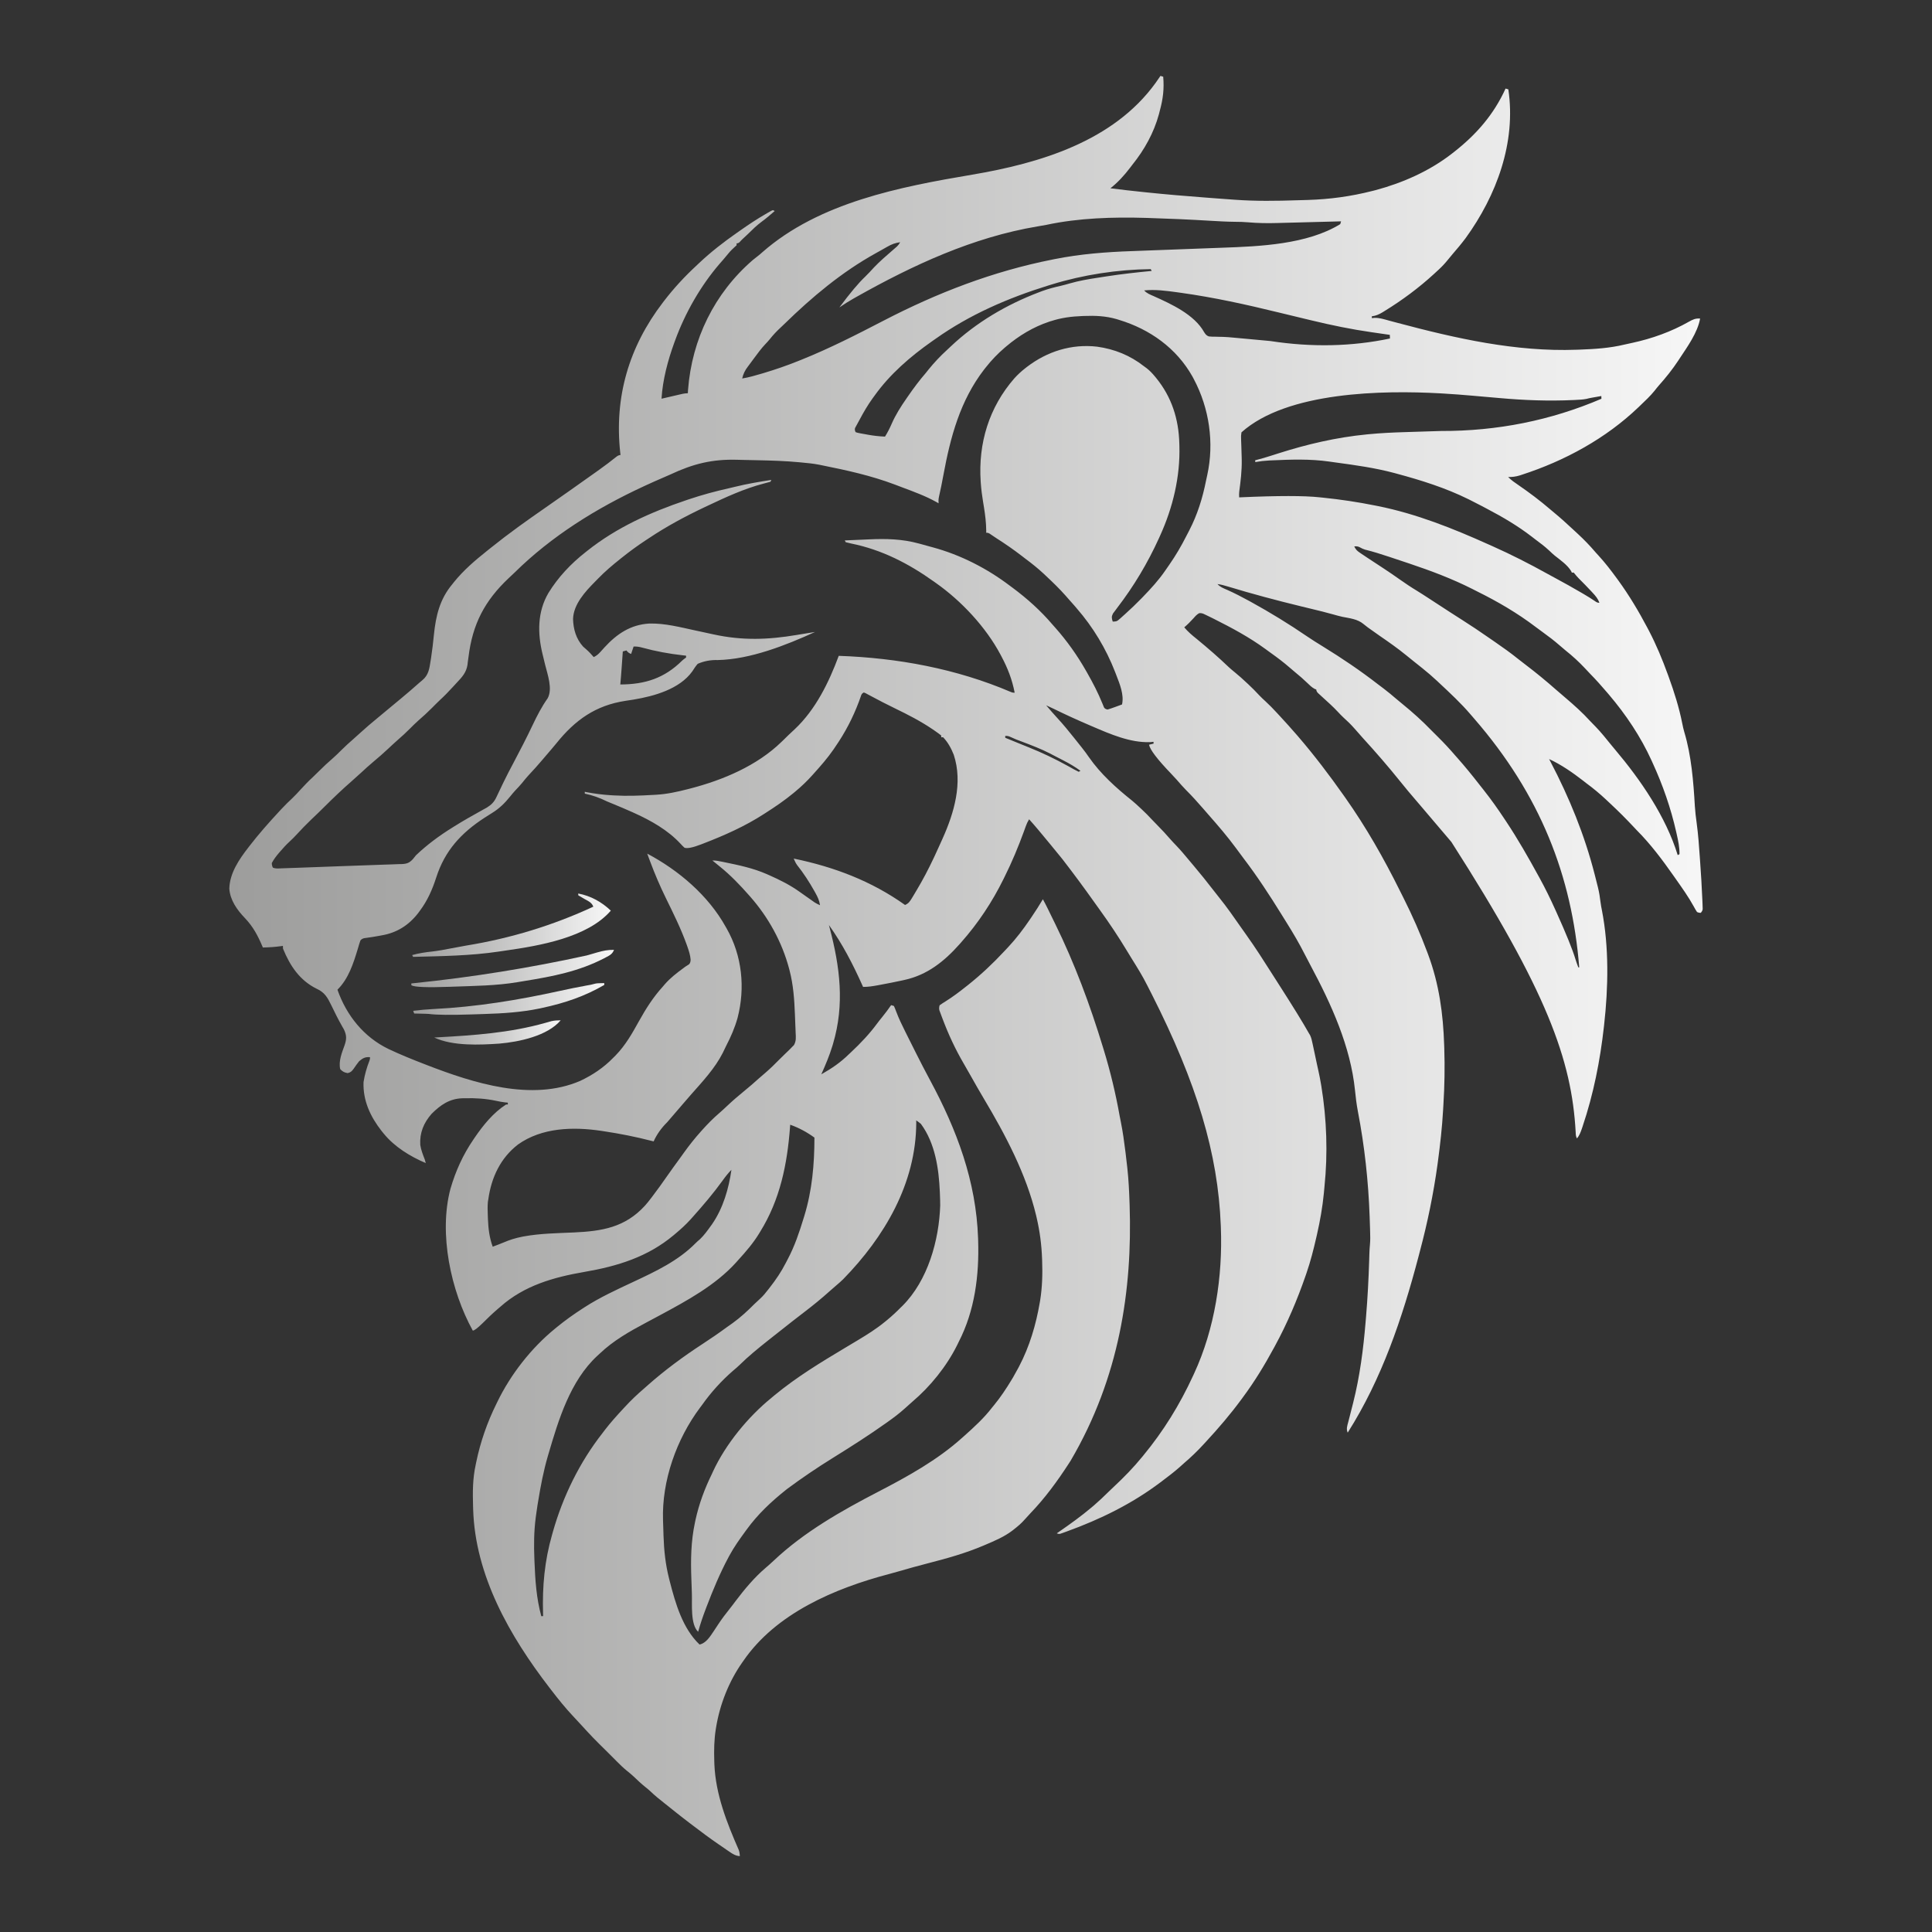 <?xml version="1.0" encoding="UTF-8"?><svg id="a" xmlns="http://www.w3.org/2000/svg" xmlns:xlink="http://www.w3.org/1999/xlink" viewBox="0 0 419.528 419.528"><rect x="0" y="0" width="419.528" height="419.528" fill="#333333" stroke="none"/><defs><linearGradient id="c" x1="-350.298" y1="-463.34" x2="863.973" y2="-505.744" gradientTransform="translate(137.72 84.61) rotate(-2) scale(.263 -.263)" gradientUnits="userSpaceOnUse"><stop offset="0" stop-color="#9d9d9c"/><stop offset=".996" stop-color="#f6f6f6"/></linearGradient><linearGradient id="d" x1="89.495" y1="200.9" x2="132.639" y2="200.9" gradientTransform="matrix(1,0,0,1,0,0)" xlink:href="#c"/><linearGradient id="e" x1="89.313" y1="210.354" x2="133.333" y2="210.354" gradientTransform="matrix(1,0,0,1,0,0)" xlink:href="#c"/><linearGradient id="f" x1="89.719" y1="216.959" x2="131.216" y2="216.959" gradientTransform="matrix(1,0,0,1,0,0)" xlink:href="#c"/><linearGradient id="g" x1="94.289" y1="224.188" x2="121.756" y2="224.188" gradientTransform="matrix(1,0,0,1,0,0)" xlink:href="#c"/></defs><g id="b"><path d="M251.985,16.478l.602.178c.233,2.622-.04,4.841-.735,7.372l-.203.795c-1.085,4.005-3.15,7.706-5.741,10.928-.169.22-.337.441-.504.662-1.271,1.666-2.627,3.165-4.28,4.469,2.434.318,4.872.583,7.313.837l.438.046c4.233.442,8.471.8,12.715,1.119.69.052,1.381.105,2.071.158,1.318.1,2.636.197,3.955.291l.562.041c4.513.325,9.013.261,13.532.11.761-.025,1.522-.045,2.283-.065,4.738-.145,9.342-.767,13.935-1.938l.768-.191c5.915-1.585,11.772-4.173,16.617-7.96l.413-.321c4.855-3.8,8.651-8.146,11.205-13.784l.602.178c1.714,11.539-2.558,23.027-9.26,32.285-.908,1.211-1.874,2.365-2.865,3.508-.441.516-.874,1.038-1.3,1.568-.696.842-1.451,1.573-2.265,2.3l-.482.446c-3.288,3.013-6.878,5.676-10.677,8.009l-.437.272c-.784.471-1.44.776-2.364.893l.014.397.547-.061c1.107-.036,2.136.309,3.194.6.486.13.973.259,1.459.388l.388.103c12.682,3.38,25.66,6.313,38.851,5.83l.713-.025c3.286-.121,6.464-.318,9.67-1.09.577-.138,1.157-.261,1.738-.381,4.252-.917,8.484-2.428,12.267-4.583.849-.477,1.445-.768,2.451-.691-.544,3.059-2.774,6.138-4.461,8.693l-.28.428c-1.272,1.925-2.674,3.679-4.21,5.399-.323.368-.624.751-.925,1.138-.952,1.18-2.068,2.215-3.162,3.262l-.317.306c-7.11,6.82-16.047,11.678-25.391,14.701l-.418.138c-.851.263-1.628.354-2.518.35.698.699,1.47,1.23,2.283,1.782,2.356,1.62,4.644,3.344,6.815,5.207.309.264.619.524.932.783,1.387,1.143,2.71,2.347,4.024,3.573.362.337.725.672,1.088,1.007,1.389,1.288,2.668,2.612,3.894,4.058.18.2.362.399.546.597,1.457,1.581,2.749,3.268,4.017,5.002l.291.397c2.37,3.26,4.43,6.706,6.311,10.268l.36.68c1.605,3.081,2.92,6.236,4.103,9.501l.203.557c1.205,3.318,2.253,6.637,2.94,10.105.13.655.268,1.294.462,1.933,1.514,5.038,1.971,10.76,2.27,16,.075,1.233.224,2.446.393,3.67.344,2.524.522,5.057.696,7.598l.05.721c.196,2.821.383,5.641.494,8.467l.031.721.02.64.017.539q-.037.42-.42.83-.379.016-.8-.171-.345-.505-.712-1.204c-1.151-2.095-2.532-4.028-3.907-5.981l-.453-.647c-2.47-3.519-5.014-6.927-8.058-9.976-.242-.255-.482-.512-.722-.769-1.569-1.677-3.194-3.3-4.872-4.866-.346-.324-.691-.648-1.036-.974-1.358-1.272-2.746-2.432-4.247-3.534-.242-.188-.483-.376-.724-.566-2.273-1.762-4.781-3.512-7.402-4.71l.275.519c4.127,7.875,7.435,15.961,9.635,24.585l.153.598c.145.57.288,1.14.43,1.711l.129.509c.256,1.049.421,2.086.546,3.158.072.591.181,1.169.301,1.752,1.565,8.033,1.39,16.806.475,24.924l-.044.391c-.825,7.371-2.253,14.582-4.623,21.624l-.175.522c-.27.772-.522,1.449-1.049,2.09-.261-.48-.255-.808-.281-1.354-.867-15.73-6.231-30.615-26.983-63.014l-.27-.322c-1.179-1.404-2.367-2.8-3.564-4.189-.788-.918-1.571-1.84-2.349-2.767-.476-.567-.957-1.13-1.442-1.69-1.183-1.363-2.339-2.75-3.468-4.158-2.623-3.27-5.366-6.428-8.196-9.522-.591-.647-1.165-1.305-1.736-1.97-.764-.876-1.579-1.667-2.445-2.442-.408-.387-.802-.788-1.181-1.203-1.058-1.139-2.22-2.168-3.369-3.213l-.513-.472-.467-.426q-.337-.354-.35-.751l-.33-.117c-.65-.344-1.134-.833-1.657-1.34-.805-.766-1.616-1.503-2.488-2.194-.433-.35-.853-.714-1.272-1.08-1.306-1.137-2.668-2.169-4.078-3.172-.403-.289-.804-.581-1.202-.876-3.5-2.56-7.278-4.586-11.148-6.528l-.468-.235c-.394-.195-.789-.387-1.186-.576l-.639-.305q-.504-.204-.945-.147c-.515.273-.826.634-1.21,1.071-.648.72-1.303,1.379-2.039,2.007.804.959,1.691,1.71,2.668,2.488,2.415,1.983,4.783,4.033,7.041,6.194.427.387.866.761,1.317,1.121.872.704,1.693,1.453,2.51,2.22l.416.385c.809.756,1.578,1.536,2.329,2.349.432.457.889.882,1.354,1.305.865.799,1.676,1.625,2.47,2.495l.574.62c1.276,1.379,2.537,2.769,3.764,4.192l.254.294c3.532,4.105,6.814,8.426,9.933,12.851l.341.482c4.496,6.376,8.352,13.14,11.815,20.124.269.542.541,1.083.814,1.623,1.94,3.859,3.674,7.786,5.182,11.832l.167.446c2.393,6.424,3.274,12.887,3.491,19.727l.023.671c.134,4.087.064,8.141-.19,12.221-.024.398-.047.795-.069,1.193-.211,3.746-.628,7.462-1.127,11.178l-.087.648c-.871,6.307-2.163,12.596-3.802,18.746l-.345,1.323c-3.506,13.294-7.94,26.47-15.352,38.139-.347-.784-.109-1.461.103-2.249l.111-.433c.079-.306.158-.612.238-.918.21-.802.412-1.605.614-2.408l.121-.478c1.441-5.716,2.207-11.601,2.693-17.469.034-.415.069-.831.105-1.246.338-4.042.55-8.082.677-12.136l.016-.517c.01-.317.019-.634.028-.952.021-.686.058-1.358.126-2.042.091-.957.063-1.905.034-2.865l-.017-.599c-.019-.647-.04-1.294-.063-1.941l-.023-.675c-.27-7.666-1.1-15.303-2.554-22.836-.286-1.52-.476-3.032-.625-4.57-.965-9.532-5.147-18.696-9.618-27.054-.438-.815-.866-1.635-1.285-2.46-1.196-2.362-2.522-4.619-3.928-6.862-.383-.613-.764-1.226-1.144-1.841-2.6-4.199-5.274-8.287-8.269-12.216-.547-.722-1.082-1.452-1.618-2.183-1.843-2.501-3.858-4.85-5.913-7.179-.39-.444-.777-.89-1.162-1.338-1.222-1.417-2.467-2.787-3.79-4.109-.68-.695-1.315-1.425-1.951-2.16-.41-.464-.83-.918-1.261-1.362q-4.477-4.662-4.786-6.285l.985-.233-.014-.397-.754.076c-4.323.139-8.576-1.722-12.465-3.387l-.609-.26c-2.662-1.141-5.291-2.335-7.89-3.614-.526-.255-1.057-.497-1.589-.737.803.949,1.614,1.888,2.458,2.801,1.285,1.394,2.48,2.848,3.656,4.335.288.363.577.726.866,1.088l.553.696.286.358c.514.647,1.005,1.312,1.472,1.994,2.523,3.625,5.907,6.668,9.351,9.416.627.512,1.215,1.064,1.805,1.618l.38.356c.734.692,1.446,1.394,2.124,2.141.382.413.777.813,1.174,1.212.996,1.002,1.957,2.039,2.879,3.109.399.454.811.89,1.233,1.323.988,1.027,1.895,2.12,2.806,3.215.338.405.678.807,1.018,1.21,1.464,1.735,2.888,3.503,4.27,5.303.391.509.786,1.013,1.19,1.511,1.729,2.137,3.29,4.392,4.861,6.647.368.526.74,1.05,1.114,1.572,1.953,2.732,3.749,5.562,5.551,8.395.403.634.808,1.267,1.214,1.899q4.893,7.62,6.824,11.072l.211.337c.286.591.403,1.174.54,1.816l.088.405c.094.433.185.866.277,1.3l.192.901c.125.586.249,1.171.372,1.757.125.588.254,1.176.387,1.762.19.847.35,1.697.496,2.552l.102.597c1.173,7.145,1.426,14.611.68,21.811-.042.46-.084.92-.126,1.38-.295,3.047-.816,6.018-1.497,9.001l-.147.649c-.603,2.627-1.257,5.222-2.14,7.769l-.194.565c-1.797,5.199-3.972,10.323-6.603,15.158l-.271.501c-2.004,3.699-4.177,7.28-6.685,10.661l-.338.464c-2.392,3.258-5.01,6.314-7.754,9.278-.2.216-.399.432-.599.648-1.289,1.4-2.662,2.72-4.111,3.954-.342.305-.682.61-1.023.917-1.222,1.071-2.502,2.052-3.803,3.024l-.323.244c-6.17,4.66-13.036,8.022-20.28,10.65l-.547.2-.497.175-.432.153q-.352.083-.755-.102l.36-.248c2.47-1.707,4.895-3.436,7.187-5.376l.585-.495c1.075-.928,2.1-1.9,3.108-2.899.421-.411.846-.817,1.277-1.218,2.118-1.983,4.13-4.045,5.966-6.293l.295-.358c4.403-5.337,7.91-11.017,10.802-17.303l.232-.499c4.504-9.722,6.23-21.087,5.814-31.739l-.017-.437c-.6-15.596-5.19-30.855-14.982-50.188-.338-.643-.668-1.29-.989-1.941-1.011-2.029-2.21-3.94-3.408-5.862-.355-.575-.707-1.152-1.056-1.731-1.796-2.974-3.709-5.841-5.74-8.659-.448-.623-.894-1.246-1.339-1.871q-3.333-4.696-6.854-9.252l-.385-.476c-1.494-1.844-3.007-3.672-4.527-5.495l-.354-.425c-.647-.774-1.31-1.536-1.987-2.285-.32.518-.515.943-.718,1.509l-.197.543-.209.581c-1.235,3.38-2.591,6.642-4.197,9.863l-.233.474c-2.448,4.968-5.518,9.608-9.197,13.753l-.35.396c-3.305,3.721-6.991,6.679-11.948,7.764l-.526.117c-1.528.333-3.063.63-4.6.918l-.685.129c-1.073.196-2.103.36-3.194.354l-.17-.381c-2.049-4.569-4.324-8.98-7.248-13.059l.176.664c2.231,8.47,3.263,16.554.724,25.115l-.129.436c-.647,2.135-1.512,4.169-2.419,6.205,2.243-1.261,4.17-2.572,6.002-4.379l.479-.447c2.047-1.919,3.997-3.972,5.658-6.236.338-.459.689-.898,1.053-1.336.698-.845,1.335-1.731,1.968-2.625l.602.178q.248.517.495,1.203c.566,1.513,1.259,2.951,1.984,4.393l.398.798c.336.673.673,1.345,1.012,2.018.288.573.574,1.146.86,1.72,1.002,1.997,2.022,3.982,3.083,5.948,5.829,10.81,10.036,21.968,10.447,34.381l.015.442c.24,7.577-.713,15.239-4.23,22.065l-.344.709c-2.295,4.601-5.822,8.972-9.746,12.288-.553.475-1.09.964-1.628,1.456-1.159,1.046-2.386,1.971-3.66,2.873l-.336.24c-3.798,2.706-7.731,5.2-11.691,7.661q-5.037,3.125-9.8,6.648l-.336.267c-3.177,2.533-6.095,5.28-8.488,8.578l-.293.401c-1.248,1.713-2.476,3.42-3.479,5.29l-.204.379c-1.851,3.464-3.347,7.059-4.744,10.725l-.153.399c-.63,1.651-1.198,3.308-1.668,5.013-1.7-1.585-1.284-5.995-1.358-8.116-.014-.418-.027-.836-.039-1.254-.021-.699-.047-1.398-.075-2.097-.161-4.117-.093-8.175.77-12.222l.129-.618c.763-3.464,1.983-6.768,3.547-9.946l.247-.548c2.763-5.959,7.608-11.854,12.677-15.985l.673-.562c4.787-3.959,10.039-7.146,15.357-10.325.469-.28.938-.561,1.407-.842.437-.262.874-.523,1.311-.784,2.052-1.23,4.076-2.501,5.927-4.022l.393-.32c1.061-.875,2.074-1.806,3.035-2.79l.341-.326c5.533-5.502,7.972-14.248,8.218-21.812-.001-.774-.025-1.545-.056-2.319l-.025-.636c-.215-5.056-1.016-10.576-4.111-14.768q-.528-.441-1.019-.759l.01.52c-.039,13.204-6.925,24.816-15.879,33.985-.504.491-1.031.95-1.571,1.402-.434.364-.861.737-1.281,1.117-1.799,1.622-3.656,3.137-5.583,4.605-.725.553-1.445,1.113-2.165,1.672l-.431.334c-1.673,1.301-3.334,2.617-4.992,3.937l-.343.272c-2.116,1.685-4.213,3.384-6.137,5.287-.451.433-.919.83-1.399,1.23-2.496,2.17-4.812,4.714-6.715,7.419l-.448.594c-5.108,6.816-8.33,15.89-8.043,24.444l.017.539c.012.375.025.75.038,1.125.019.56.035,1.121.051,1.681.101,3.175.424,6.283,1.216,9.367l.151.598c1.242,4.814,2.775,10.164,6.453,13.69,1.431-.284,2.319-1.776,3.093-2.916.314-.471.625-.945.936-1.418.791-1.203,1.638-2.336,2.544-3.454.44-.547.858-1.103,1.275-1.668,1.909-2.522,4.073-5.125,6.487-7.175.592-.509,1.177-1.02,1.744-1.556,6.603-6.239,14.735-10.854,22.757-15.005,6.354-3.293,12.821-6.87,18.167-11.682l.579-.513c2.113-1.884,4.214-3.819,5.942-6.068l.471-.575c1.377-1.688,2.564-3.465,3.691-5.328l.397-.657c.38-.651.747-1.31,1.099-1.977l.217-.409c2.278-4.35,3.655-9.026,4.484-13.851l.078-.444c.463-2.878.544-5.775.435-8.682l-.017-.476c-.113-3.008-.492-5.902-1.177-8.838l-.118-.511c-2.143-8.954-6.689-17.535-11.373-25.381-.937-1.573-1.842-3.163-2.738-4.76-.519-.924-1.039-1.847-1.576-2.76-1.825-3.112-3.31-6.304-4.586-9.679l-.267-.701-.241-.654-.216-.583q-.13-.489.047-1.091c.422-.3.855-.584,1.298-.852,1.516-.951,2.922-2.003,4.321-3.117l.61-.481c2.782-2.216,5.337-4.624,7.761-7.223.296-.316.593-.632.891-.947,1.761-1.878,3.287-3.892,4.733-6.022l.341-.5c.862-1.268,1.686-2.562,2.471-3.879.731,1.33,1.382,2.703,2.047,4.068.204.417.409.835.614,1.252,4.23,8.602,7.583,17.62,10.372,26.786l.189.615c1.434,4.686,2.587,9.503,3.447,14.327.08.427.164.853.252,1.278.434,2.147.731,4.306.999,6.478l.052.423c.118.966.231,1.933.337,2.901l.044.402c.264,2.441.379,4.883.462,7.335l.021.606c.602,18.299-2.201,37.357-12.794,55.419l-.417.649c-2.472,3.811-5.164,7.499-8.317,10.774q-.635.674-1.248,1.367c-.71.821-1.51,1.494-2.364,2.159l-.326.257c-1.789,1.363-3.853,2.226-5.91,3.101l-.408.173c-3.856,1.634-7.776,2.73-11.824,3.775-2.218.573-4.423,1.175-6.621,1.821-.671.197-1.344.384-2.02.562-11.746,3.093-24.6,8.537-31.689,18.944l-.232.329c-2.869,4.099-4.805,9.038-5.622,13.972l-.075.449c-.362,2.297-.402,4.566-.326,6.886l.023.764c.277,6.516,2.703,12.651,5.288,18.558q.21.563.238,1.356c-.924-.069-1.539-.46-2.28-.975l-.373-.254c-.398-.272-.794-.546-1.191-.821l-.795-.543c-1.827-1.254-3.603-2.569-5.362-3.916-.321-.245-.642-.489-.964-.731-1.27-.959-2.517-1.945-3.758-2.942-.501-.402-1.004-.803-1.509-1.201-1.105-.873-2.197-1.738-3.209-2.718-.348-.326-.712-.62-1.085-.917-.888-.712-1.708-1.49-2.53-2.275-.448-.419-.915-.805-1.394-1.188-.811-.654-1.546-1.361-2.276-2.103l-.804-.808-.416-.419c-.434-.435-.869-.867-1.306-1.298l-.439-.433-.83-.818c-.881-.873-1.743-1.765-2.584-2.677l-.305-.33c-.397-.43-.793-.862-1.188-1.294-.526-.575-1.056-1.146-1.591-1.713-1.712-1.815-3.255-3.744-4.776-5.72l-.372-.482c-8.619-11.196-16.158-24.358-16.572-38.795l-.02-.633c-.092-3.047-.089-5.962.566-8.953l.121-.595c.907-4.397,2.389-8.643,4.379-12.666l.19-.393c2.91-6.004,7.365-11.711,12.542-15.935l.322-.265c1.817-1.489,3.704-2.843,5.68-4.114l.38-.248c3.379-2.185,7.067-3.869,10.705-5.572,4.804-2.249,9.658-4.534,13.43-8.357q.389-.392.979-.884c.875-.839,1.566-1.803,2.273-2.784l.351-.484c2.374-3.454,3.605-7.67,4.184-11.786-.712.733-1.324,1.504-1.916,2.338-1.997,2.765-4.19,5.34-6.463,7.882l-.503.566c-1.035,1.14-2.157,2.155-3.338,3.142l-.321.27c-5.662,4.739-12.2,6.74-19.382,7.975-6.684,1.155-13.072,2.953-18.262,7.574l-.529.45c-1.167,1.001-2.266,2.058-3.352,3.145q-1.594,1.56-2.094,1.578c-4.786-8.655-7.431-21.089-4.848-30.803,1.134-3.883,2.707-7.361,4.987-10.697l.25-.37c1.832-2.692,4.058-5.455,6.831-7.223l.397-.014-.014-.397-.597-.054c-.669-.071-1.315-.205-1.973-.348-2.232-.471-4.416-.609-6.695-.553l-.653.01c-2.765.104-4.703,1.453-6.625,3.371-1.722,1.954-2.62,4.138-2.468,6.741.169,1.113.575,2.13.978,3.176.079.261.156.523.226.786-3.4-1.449-6.797-3.524-9.159-6.431l-.45-.551c-2.431-3.112-4.067-6.597-3.911-10.614.252-1.6.686-3.134,1.281-4.64q.157-.369.119-.77c-1.071-.064-1.533.202-2.352.876-.414.522-.806,1.061-1.177,1.616-.403.561-.633.812-1.314.975-.745-.124-1.09-.32-1.618-.859-.41-1.705.369-3.594.94-5.181.461-1.327.476-2.164-.149-3.465-.135-.238-.272-.475-.41-.711-.843-1.486-1.602-3.005-2.337-4.547-.797-1.638-1.424-2.765-3.132-3.539-3.705-1.815-5.813-4.985-7.341-8.728l-.021-.595-.399.057c-1.321.18-2.624.27-3.957.293l-.136-.332c-.991-2.333-2.027-4.248-3.776-6.075-1.69-1.768-3.175-3.837-3.371-6.356.088-3.401,2.126-6.364,4.142-8.967l.263-.342c2.03-2.626,4.227-5.105,6.485-7.537l.427-.461c.767-.819,1.564-1.61,2.388-2.371.634-.603,1.219-1.25,1.809-1.896.833-.902,1.664-1.788,2.574-2.613.439-.407.862-.829,1.285-1.253,1.028-1.032,2.095-2.025,3.198-2.976.579-.516,1.132-1.055,1.68-1.603.878-.875,1.785-1.704,2.723-2.516.492-.431.978-.867,1.458-1.31,1.213-1.114,2.464-2.175,3.74-3.217.703-.577,1.399-1.162,2.096-1.745,1.001-.838,2.005-1.672,3.015-2.5,1.347-1.111,2.665-2.254,3.971-3.413.22-.193.443-.381.67-.566,1.368-1.136,1.527-2.531,1.787-4.2l.106-.657c.26-1.671.446-3.344.614-5.026.421-4.108,1.274-7.705,3.974-10.934l.389-.491c2.077-2.571,4.528-4.667,7.102-6.719l.917-.736c1.915-1.534,3.866-3.022,5.851-4.464l.363-.264c1.783-1.294,3.588-2.557,5.397-3.815,1.269-.884,2.535-1.773,3.801-2.662.523-.366,1.045-.733,1.569-1.099,1.948-1.364,3.889-2.738,5.823-4.123l.67-.479c1.312-.937,2.596-1.897,3.849-2.912q.417-.302.814-.316l-.062-.525c-1.306-12.052,1.868-22.923,9.231-32.554l.306-.401c2.098-2.726,4.434-5.261,6.959-7.596.204-.193.407-.387.61-.58,2.574-2.429,5.372-4.602,8.275-6.623.27-.188.539-.377.808-.566,1.73-1.218,3.483-2.378,5.315-3.438l.481-.281.444-.252.392-.223.327-.133.404.184c-.94.827-1.882,1.634-2.895,2.372-1.051.779-1.96,1.676-2.887,2.595-.403.379-.807.757-1.213,1.133q-.331.308-.63.658-.269.268-.666.282l.014.397q-.246.252-.589.542c-.645.574-1.176,1.184-1.71,1.86-.441.547-.906,1.07-1.371,1.597-4.153,4.814-7.537,10.754-9.703,16.718l-.163.444c-1.402,3.86-2.524,8.056-2.772,12.167l.461-.107c.688-.16,1.375-.319,2.063-.477l.725-.169.694-.16.641-.148q.538-.11,1.132-.131l.04-.727c.841-10.989,5.727-20.99,14.055-28.187.503-.415,1.017-.814,1.53-1.214l.555-.489c12.349-10.832,29.925-14.198,45.571-16.843,14.682-2.486,30.629-7.219,39.812-19.911.358-.507.711-1.017,1.059-1.531ZM227.204,48.831c-.633.125-1.269.228-1.906.333-14.015,2.345-27.059,8.401-39.351,15.322l-.589.331c-1.059.601-2.091,1.25-3.092,1.944q3.478-4.679,5.615-6.691c.663-.64,1.282-1.317,1.901-1.999,1.312-1.374,2.756-2.608,4.192-3.851l.423-.37.38-.33q.365-.332.695-.921c-1.06.137-1.866.444-2.795.979l-.405.228c-.286.161-.572.324-.858.487-.439.249-.88.495-1.323.738-7.297,4.049-13.789,9.483-19.743,15.299-.299.29-.601.576-.905.86-.836.777-1.582,1.57-2.288,2.467-.306.377-.627.724-.965,1.073-.884.936-1.637,1.967-2.402,3l-.271.364c-.282.379-.563.759-.843,1.139l-.267.36q-.94,1.185-1.243,2.596c1.442-.239,2.82-.638,4.22-1.053l.41-.122c2.562-.763,5.067-1.627,7.547-2.626l.723-.289c6.095-2.45,11.928-5.423,17.754-8.446,11.736-6.085,23.807-10.743,36.803-13.31l.424-.085c5.557-1.109,11.115-1.536,16.765-1.731.897-.032,1.794-.067,2.69-.102,2.074-.081,4.149-.157,6.224-.233,2.647-.097,5.293-.196,7.94-.299.886-.034,1.773-.067,2.659-.099,8.186-.289,18.536-.703,25.707-5.128l.178-.602-.639.017c-2.001.055-4.003.107-6.004.157-1.028.026-2.057.053-3.085.081-.995.027-1.991.053-2.987.077-.377.009-.754.02-1.131.031-2.16.062-4.275.031-6.428-.16-.876-.074-1.743-.101-2.622-.101-1.831-.018-3.653-.115-5.48-.227-4.446-.269-8.892-.465-13.344-.603l-.655-.021c-7.136-.215-14.635.014-21.63,1.514ZM228.352,61.776l-.719.22c-8.696,2.7-17.032,6.293-24.481,11.579l-.765.534c-4.703,3.301-9.152,7.14-12.502,11.842l-.422.574c-1.051,1.459-1.936,2.977-2.778,4.563-.165.308-.332.614-.502.919l-.264.486-.223.408q-.179.389.096.937.41.158.913.237l.572.107.603.105.582.11c1.228.224,2.47.361,3.717.41.538-.868,1.011-1.776,1.415-2.714.875-2.016,2.007-3.788,3.259-5.589l.314-.456c1.212-1.754,2.464-3.438,3.861-5.05.215-.267.429-.535.642-.804,1.197-1.473,2.513-2.874,3.917-4.152.308-.281.612-.566.912-.856,5.491-5.181,12.102-9.059,19.132-11.725l.736-.28c1.312-.476,2.635-.815,3.996-1.12.654-.154,1.294-.329,1.939-.517,2.007-.58,4.034-.924,6.097-1.237.632-.096,1.262-.194,1.893-.293,3.256-.502,6.517-.865,9.796-1.18l-.212-.39c-7.206.08-14.634,1.213-21.525,3.333ZM248.45,63.06c.565.638,1.301.911,2.066,1.243,3.822,1.717,8.855,4.011,10.972,7.849.309.461.481.71,1.006.901.481.056.945.066,1.429.061.359.009.719.019,1.078.029l.547.009c.778.02,1.548.09,2.322.165l.901.082.462.043c.498.046.997.091,1.495.136,1.706.154,3.413.312,5.118.475q13.498,2.077,25.978-.547l-.028-.793-.626-.09c-.791-.114-1.582-.229-2.372-.345-.338-.049-.675-.098-1.013-.146-4.354-.625-8.623-1.508-12.899-2.539l-1.356-.324c-1.962-.468-3.922-.942-5.881-1.421-7.026-1.718-14.072-3.275-21.24-4.271l-.766-.107c-2.406-.331-4.764-.653-7.194-.409ZM228.233,69.722l-.426.137c-3.429,1.14-6.56,3.036-9.309,5.365l-.327.276c-1.515,1.294-2.845,2.679-4.082,4.246l-.389.487c-5.208,6.756-7.316,14.658-8.836,22.888-.298,1.613-.617,3.217-.983,4.816q-.133.595-.078,1.353l-.421-.249c-2.35-1.314-4.857-2.233-7.372-3.174-.579-.217-1.157-.437-1.734-.658-5.117-1.932-10.427-3.096-15.776-4.168l-.509-.106c-1.36-.274-2.736-.397-4.116-.526l-.404-.038c-2.966-.276-5.929-.373-8.907-.431l-1.277-.028c-.455-.01-.911-.018-1.366-.027-.619-.012-1.238-.028-1.857-.047-5.412-.153-9.557.879-14.439,3.171-.599.277-1.204.535-1.811.793-1.168.5-2.329,1.016-3.482,1.55l-.56.258c-10.222,4.731-20.005,10.795-28.053,18.745-.4.39-.807.773-1.221,1.149-5.253,4.945-7.892,10.006-8.769,17.182-.052.382-.105.765-.158,1.147l-.061.551c-.261,1.633-1.157,2.632-2.257,3.791-.301.319-.599.642-.894.968-.901.987-1.82,1.947-2.808,2.849-.594.558-1.164,1.138-1.738,1.717-.952.954-1.94,1.87-2.964,2.747-.616.55-1.199,1.127-1.782,1.712-.9.902-1.835,1.769-2.801,2.599-.671.59-1.32,1.2-1.971,1.811-1.03.964-2.088,1.896-3.175,2.796-.937.782-1.835,1.6-2.728,2.431-.662.615-1.334,1.219-2.016,1.813-2.027,1.77-3.973,3.623-5.877,5.523-.969.968-1.957,1.917-2.953,2.858-1.061,1.008-2.064,2.057-3.055,3.133-.54.584-1.084,1.146-1.677,1.678-.704.643-1.327,1.346-1.951,2.066l-.294.337c-.596.697-1.116,1.39-1.553,2.197q.013.549.233.985c.611.279,1.229.183,1.887.158l.466-.015c.515-.017,1.031-.036,1.546-.054l1.092-.037c3.201-.11,6.402-.23,9.602-.353,1.949-.075,3.897-.147,5.846-.207,1.213-.038,2.426-.083,3.639-.132.482-.018.964-.034,1.446-.046.66-.018,1.319-.045,1.978-.075l.568-.008c1.076-.061,1.591-.273,2.337-1.069.226-.276.449-.554.67-.834,2.417-2.303,5.097-4.279,7.929-6.035l.352-.221c1.951-1.225,3.951-2.358,5.968-3.471l.608-.339.543-.299c.995-.621,1.568-1.199,2.068-2.263l.324-.677.169-.36c.3-.639.608-1.275.915-1.911l.192-.399c.67-1.383,1.385-2.741,2.106-4.098,1.444-2.722,2.858-5.458,4.178-8.243.96-2.025,1.955-3.951,3.253-5.788,1.107-2.042-.024-5.131-.556-7.267-.114-.469-.228-.939-.34-1.408-.07-.289-.14-.577-.212-.866-1.113-4.54-1.145-9.176,1.246-13.284,2.133-3.466,4.874-6.374,8.07-8.883l.378-.301c6.383-5.079,13.776-8.393,21.465-10.984l.584-.198c2.875-.967,5.763-1.748,8.723-2.409.45-.102.898-.208,1.345-.32,2.59-.643,5.223-1.075,7.857-1.492l-.184.404c-.459.138-.922.261-1.389.371-4.298,1.111-8.325,2.983-12.326,4.873l-.543.255c-4.173,1.974-8.28,4.171-12.118,6.739-.264.174-.529.348-.794.521-1.732,1.144-3.394,2.358-5.017,3.653l-.4.317c-1.718,1.37-3.375,2.765-4.901,4.349-.197.204-.396.407-.595.608-2.127,2.149-4.687,4.906-4.788,8.106.062,2.224.652,4.294,2.176,5.992.236.216.476.428.72.634.586.501,1.081,1.079,1.596,1.652.633-.303,1.033-.655,1.499-1.178l.407-.451.428-.476c2.676-2.917,5.641-4.933,9.709-5.178,3.422-.1,6.85.826,10.176,1.536l.64.136c1.056.224,2.11.452,3.164.686,6.229,1.359,11.836,1.169,18.065.117.862-.145,1.725-.284,2.588-.423l.419-.067.96-.153c-6.332,2.886-14.059,5.944-21.131,6.095q-2.316-.073-4.345.818c-.451.504-.809,1.064-1.173,1.632-2.776,3.874-8.315,5.394-12.745,6.133-.596.093-1.192.184-1.788.275-6.449.988-10.89,4.131-14.956,9.188-.718.881-1.463,1.738-2.204,2.601-.271.317-.541.635-.81.953-.983,1.162-1.998,2.297-3.043,3.404-.507.552-.975,1.127-1.442,1.713-.468.567-.975,1.093-1.48,1.626-.365.398-.706.806-1.043,1.228-1.211,1.5-2.388,2.673-4.041,3.678-.345.217-.689.435-1.033.654l-.515.327c-5.104,3.311-8.632,7.15-10.511,12.993-.852,2.636-1.901,5.031-3.58,7.258l-.352.48c-2.052,2.646-4.639,4.262-7.913,4.822l-.641.118c-.942.172-1.882.325-2.832.446q-.764.051-1.142.539-.147.373-.266.805l-.147.495-.156.532c-.967,3.17-1.997,6.463-4.418,8.865,1.974,5.618,5.738,10.285,11.071,12.866,2.606,1.232,5.27,2.31,7.959,3.345l.384.149c10.09,3.902,22.785,7.978,33.295,3.44,2.701-1.277,5.086-2.866,7.171-5.015l.522-.52c2.17-2.225,3.604-4.796,5.105-7.496,1.504-2.696,3.071-5.164,5.15-7.45l.442-.52c1.197-1.368,2.575-2.423,4.033-3.495l.386-.289q.341-.246.829-.531.357-.357.338-1.06c-.081-.919-.337-1.753-.642-2.62l-.179-.513c-1.267-3.545-2.946-6.914-4.6-10.289-1.246-2.548-2.347-5.13-3.341-7.788l-.196-.524c-.154-.413-.308-.826-.461-1.24,6.836,3.624,13.252,9.085,17.034,15.884l.203.354c3.369,5.905,4.082,12.917,2.374,19.456-.599,2.123-1.446,4.081-2.465,6.034-.261.507-.5,1.024-.743,1.54-1.697,3.355-4.397,6.229-6.87,9.029-.512.584-1.021,1.172-1.527,1.762l-.279.324-.552.643c-.385.448-.77.895-1.156,1.342-.381.442-.761.884-1.14,1.327-.179.208-.357.415-.536.622q-1.923,1.893-2.955,4.175l-.368-.096c-3.45-.89-6.907-1.582-10.431-2.108l-.574-.089c-6.118-.912-12.882-.726-18.078,2.964-3.827,2.955-5.794,7.194-6.444,11.899l-.093.53c-.097,1.018-.054,2.027-.018,3.048l.024.671c.088,2.077.311,4.082,1.042,6.043q1.189-.435,2.36-.918c1.324-.568,2.593-.966,4.005-1.24l.433-.085c3.567-.642,7.22-.687,10.831-.85,6.124-.279,11.103-1.095,15.415-5.804.472-.527.906-1.071,1.333-1.635l.25-.329c1.12-1.476,2.207-2.977,3.261-4.502.911-1.312,1.857-2.599,2.796-3.89.295-.408.59-.817.882-1.228,1.132-1.579,2.325-3.079,3.623-4.525l.3-.336c1.185-1.316,2.393-2.556,3.744-3.705.538-.466,1.055-.947,1.572-1.435,1.281-1.211,2.602-2.351,3.971-3.46,1.021-.829,2.005-1.686,2.979-2.57.482-.434.973-.852,1.47-1.268,1.107-.945,2.125-1.974,3.15-3.004.319-.317.64-.632.964-.944l.314-.304c.285-.276.57-.551.855-.826l.49-.508.409-.408c.521-.911.417-1.719.367-2.748l-.023-.636c-.017-.445-.035-.89-.056-1.335-.03-.668-.056-1.336-.078-2.004-.121-3.174-.345-6.357-1.148-9.442l-.119-.464c-1.538-5.765-4.496-11.137-8.433-15.605l-.275-.312c-1.965-2.224-3.99-4.346-6.306-6.209l-.945-.773c-.23-.187-.46-.373-.69-.559.724-.025,1.382.118,2.087.262l.449.091c3.176.652,6.302,1.296,9.282,2.609l.569.249c2.307,1.027,4.513,2.127,6.565,3.602.553.397,1.112.787,1.67,1.176.287.2.572.402.858.604l.392.277.346.246c.371.237.749.415,1.152.589-.145-.988-.501-1.772-.985-2.634l-.227-.409c-1.118-1.989-2.352-3.903-3.776-5.688-.315-.446-.512-.893-.726-1.394,8.762,1.81,16.836,4.855,24.177,10.075.763-.325,1.051-.763,1.475-1.463l.394-.648c.139-.233.277-.466.415-.699l.214-.357c1.356-2.266,2.573-4.588,3.7-6.977l.207-.436c.369-.783.728-1.571,1.078-2.362.214-.482.434-.962.652-1.443,2.525-5.603,4.451-12.155,2.441-18.231-.558-1.407-1.26-2.708-2.317-3.807l-.397.014-.014-.397c-.464-.363-.94-.71-1.426-1.042l-.45-.309c-2.578-1.747-5.292-3.144-8.092-4.5-1.832-.889-3.645-1.819-5.436-2.789l-.544-.289-.475-.257-.381-.154c-.502.273-.515.461-.701.994l-.183.504-.199.551c-1.28,3.417-2.981,6.681-5.06,9.682l-.424.631c-1.302,1.89-2.798,3.59-4.333,5.293l-.281.315c-1.166,1.305-2.406,2.48-3.752,3.598l-.32.266c-1.929,1.592-3.963,2.983-6.071,4.325l-.376.244c-4.092,2.65-8.555,4.628-13.092,6.381l-.52.202q-2.714,1.046-3.617.736-.438-.383-.874-.875c-2.733-2.95-6.356-4.995-9.996-6.646l-.419-.19c-1.416-.64-2.847-1.239-4.284-1.829-.431-.177-.862-.355-1.292-.534q-2.332-1.16-4.789-1.678l-.014-.397.514.101c1.671.315,3.361.528,5.058.636l.771.049c2.864.166,5.709.054,8.571-.115l.529-.028c2.386-.132,4.663-.632,6.972-1.227l.565-.145c7.063-1.839,14.418-4.937,19.725-10.094l.541-.521c.362-.351.723-.704,1.081-1.059.412-.401.832-.793,1.26-1.176,4.554-4.278,7.419-10.169,9.569-15.944,12.805.442,25.547,2.797,37.359,7.843q.428.195.842.155c-.552-2.843-1.5-5.296-2.855-7.842l-.203-.386c-3.186-6.006-8.519-11.703-14.055-15.595l-.403-.288c-5.504-3.925-11.313-6.926-17.968-8.274-.401-.084-.8-.183-1.197-.285l-.212-.39c1.311-.061,2.621-.117,3.932-.17.444-.018.888-.038,1.332-.059,3.688-.171,7.223-.09,10.803.896l.606.162c.613.166,1.225.338,1.837.509l.572.154c6.063,1.644,11.801,4.576,16.8,8.372l.564.415c3.157,2.349,6.117,4.997,8.664,7.998.188.211.376.422.564.633,2.574,2.896,4.822,6.069,6.736,9.437l.278.487c1.205,2.124,2.316,4.257,3.233,6.522l.194.466.164.411q.186.383.791.489c.541-.162,1.077-.342,1.607-.54l.445-.162c.363-.132.725-.266,1.086-.4.47-2.114-.485-4.408-1.24-6.36l-.268-.699c-1.971-5.071-4.778-9.732-8.355-13.84l-.479-.562c-.455-.524-.916-1.043-1.381-1.557l-.506-.58c-1.334-1.51-2.773-2.903-4.242-4.279l-.566-.533c-1.249-1.16-2.552-2.205-3.921-3.219-.271-.208-.542-.417-.812-.627-1.784-1.375-3.618-2.642-5.518-3.852-.396-.256-.785-.521-1.174-.787q-.566-.446-1.032-.392l.004-.477c-.02-1.689-.21-3.311-.48-4.979l-.106-.654-.104-.639c-.212-1.309-.387-2.608-.482-3.932l-.032-.448c-.552-8.314,1.807-16.088,7.316-22.405.723-.797,1.515-1.53,2.364-2.19l.377-.295c4.406-3.367,9.677-5.024,15.223-4.387,3.793.527,7.178,1.896,10.196,4.265l.595.438c.657.512,1.194,1.089,1.727,1.727l.295.353c3.386,4.153,4.902,8.925,5.041,14.228l.016.532c.189,6.732-1.419,13.407-4.205,19.53l-.24.533c-2.442,5.37-5.45,10.411-9.045,15.089-.161.217-.322.435-.483.653l-.446.59c-.36.703-.292,1.023-.056,1.761.823-.029.898-.036,1.464-.539l.378-.332.399-.362.417-.373c1.211-1.089,2.389-2.205,3.522-3.376l.4-.412c1.762-1.825,3.447-3.655,4.873-5.757.281-.413.568-.822.855-1.231,1.383-1.993,2.583-4.043,3.679-6.206.205-.402.413-.803.624-1.202,1.777-3.429,2.9-7.032,3.648-10.811.083-.405.17-.81.263-1.213,1.549-6.999.439-14.52-2.903-20.818l-.304-.575c-3.473-6.181-9.273-10.292-15.968-12.32l-.512-.157c-2.335-.677-4.604-.776-7.024-.684l-.421.015c-2.345.09-4.551.367-6.786,1.105ZM269.579,93.89c-.095.567-.115.967-.078,1.528l.014.457c.01.324.023.648.038.972.039.851.058,1.703.075,2.555l.011.519c.035,2.283-.233,4.528-.535,6.789q-.069.548-.024,1.294l.388-.018q12.06-.54,17.084.003l.778.079c3.761.386,7.487.944,11.196,1.687l.703.139c8.337,1.676,16.283,4.852,24.013,8.33.286.127.573.254.859.381,4.069,1.815,8.047,3.841,11.94,6.004.547.302,1.095.599,1.645.895,1.941,1.045,3.863,2.115,5.764,3.232l.556.327c.78.462,1.549.93,2.298,1.441q.543.435,1.005.381c-.318-.872-.826-1.479-1.452-2.146l-.301-.327c-.892-.96-1.81-1.893-2.737-2.819q-.476-.491-.827-.944l-.272-.32-.397.014-.153-.332c-.825-1.358-2.333-2.388-3.567-3.369-.41-.339-.791-.698-1.175-1.066-.973-.917-2.031-1.7-3.103-2.498-.225-.173-.449-.347-.674-.522-3.023-2.329-6.305-4.272-9.683-6.039-.394-.207-.787-.416-1.179-.626-.813-.432-1.634-.848-2.459-1.259l-.464-.232c-4.935-2.446-10.312-4.135-15.622-5.559l-.57-.155c-4.178-1.111-8.455-1.697-12.733-2.276-.435-.06-.869-.121-1.304-.185-4.175-.594-8.294-.449-12.494-.258l-.536.023c-1.026.051-2.015.165-3.027.347l-.014-.397.328-.082c1.06-.269,2.101-.574,3.141-.911.324-.104.648-.207.972-.31l.507-.162c6.351-2.023,12.636-3.494,19.278-4.146l.399-.039c2.594-.251,5.183-.377,7.788-.454.687-.021,1.374-.042,2.062-.065,1.951-.063,3.902-.124,5.854-.184q18.385.055,34.851-6.994l-.021-.595c-.44.077-.88.155-1.32.232l-.742.131q-.658.113-1.124.248c-.784.162-1.561.195-2.36.233l-.544.027c-5.366.247-10.614.049-15.961-.427-.56-.05-1.12-.099-1.68-.147-1.394-.12-2.787-.242-4.18-.366-2.112-.189-4.228-.347-6.345-.472l-.734-.044c-12.373-.686-33.244-.414-43.159,8.476ZM294.07,118.647c.299.643.603.962,1.19,1.354l.47.319.507.336.526.354c1.235.829,2.481,1.642,3.729,2.451,1.157.754,2.289,1.542,3.419,2.337,1.23.864,2.465,1.699,3.753,2.474.871.534,1.727,1.09,2.583,1.648l.525.342,1.07.697c.873.569,1.746,1.137,2.62,1.705l.513.334c.899.584,1.802,1.163,2.71,1.735,1.819,1.148,3.595,2.354,5.363,3.578.521.36,1.043.718,1.565,1.077,1.735,1.195,3.441,2.408,5.082,3.731.558.446,1.123.884,1.695,1.313,2.235,1.698,4.386,3.47,6.49,5.327.666.587,1.341,1.162,2.02,1.734,1.882,1.603,3.753,3.267,5.412,5.102.38.415.777.809,1.174,1.208,1.211,1.25,2.289,2.608,3.383,3.96.275.337.553.671.834,1.003,5.584,6.61,11.032,14.56,13.608,22.918l.39-.212c.019-1.513-.294-2.937-.625-4.408l-.092-.412c-1.174-5.188-2.916-10.196-5.138-15.028l-.223-.493c-2.348-5.156-5.562-9.957-9.226-14.266l-.339-.399c-1.226-1.437-2.473-2.845-3.798-4.191-.376-.383-.74-.775-1.102-1.171-1.3-1.389-2.712-2.682-4.203-3.864-.435-.353-.858-.719-1.28-1.088-1.196-1.041-2.437-1.992-3.726-2.916-.5-.359-.996-.725-1.486-1.097-3.935-2.991-8.21-5.491-12.636-7.682-.373-.187-.746-.376-1.117-.567-4.371-2.212-8.96-3.936-13.598-5.493l-.462-.155c-1.18-.396-2.361-.79-3.543-1.181l-.491-.163c-1.722-.571-3.437-1.119-5.201-1.549q-.541-.167-1.069-.469-.51-.324-1.278-.231ZM264.376,126.831c.567.642,1.311.915,2.079,1.247,1.638.73,3.216,1.544,4.786,2.409l.411.225c4.159,2.286,8.221,4.774,12.14,7.454,1.114.76,2.254,1.471,3.403,2.175,4.174,2.559,8.222,5.298,12.091,8.301l1.121.842c.961.731,1.885,1.498,2.8,2.286.449.381.902.757,1.359,1.127,2.206,1.794,4.303,3.68,6.277,5.726.467.478.944.947,1.42,1.416,1.267,1.251,2.481,2.554,3.639,3.906.203.229.405.458.609.687,1.611,1.817,3.136,3.692,4.629,5.608.35.447.702.892,1.055,1.336,1.607,2.031,3.089,4.127,4.518,6.287l.31.465c2.55,3.832,4.821,7.814,7.032,11.849l.256.465c1.239,2.254,2.36,4.544,3.413,6.89l.264.583q3.168,7.017,4.133,10.222c.179.586.389,1.155.607,1.727l.198-.007c-1.593-19.786-8.375-37.393-22.845-54.047-.26-.297-.517-.596-.773-.896-2.066-2.415-4.4-4.58-6.717-6.749l-.545-.511c-1.021-.95-2.061-1.858-3.154-2.723l-.685-.549c-.346-.276-.693-.552-1.04-.828-.608-.482-1.212-.969-1.812-1.461-1.856-1.518-3.806-2.88-5.781-4.238-.653-.454-1.303-.914-1.948-1.379l-.631-.447q-.539-.394-.928-.731c-1.291-1.078-2.968-1.231-4.571-1.556-.646-.138-1.277-.315-1.912-.497-1.612-.459-3.241-.85-4.87-1.245l-2.119-.514c-5.366-1.304-10.71-2.725-15.994-4.334-.741-.224-1.457-.423-2.227-.521ZM137.585,140.391l-.539,1.607q-.602-.178-1.019-.759l-.786.226-.035.486c-.052.734-.104,1.467-.157,2.201l-.054.765c-.089,1.239-.181,2.477-.298,3.714,5.388-.011,9.575-1.365,13.417-5.172q.291-.27.872-.687l-.014-.397-.709-.078c-2.985-.338-5.879-.864-8.776-1.661-.678-.183-1.191-.271-1.901-.246ZM218.275,159.81l.014.397.725.296c.709.289,1.418.58,2.127.87.761.312,1.524.62,2.288.925,2.881,1.159,5.647,2.479,8.365,3.979l.483.266c.302.167.603.337.903.508.344.192.697.368,1.052.541l.39-.212c-1.168-.86-2.375-1.566-3.664-2.23l-.571-.296c-.377-.194-.754-.388-1.131-.582-.422-.217-.842-.437-1.262-.659-1.925-.989-3.936-1.753-5.957-2.521l-.711-.27-.638-.24c-.424-.168-.841-.351-1.252-.548q-.553-.288-1.16-.225ZM171.588,244.232l-.036.503c-.607,8.101-2.162,15.771-6.497,22.756l-.22.363c-1.29,2.115-2.866,3.93-4.529,5.759l-.492.552c-4.469,4.939-10.691,8.304-16.485,11.42l-.617.332c-.827.444-1.655.887-2.484,1.327-3.562,1.896-7.052,3.873-9.987,6.677l-.566.518c-5.855,5.441-8.402,13.859-10.584,21.314l-.157.532c-.925,3.186-1.535,6.4-2.068,9.671l-.154.911c-.121.759-.231,1.52-.33,2.283l-.06.453c-.38,2.992-.41,5.905-.283,8.915l.025.667c.153,3.978.419,7.908,1.476,11.764l.397-.014-.017-.564c-.168-5.932.326-11.44,1.979-17.175l.145-.515c2.193-7.751,5.822-15.169,10.8-21.508l.453-.601c1.282-1.681,2.7-3.235,4.136-4.783l.294-.318c1.29-1.396,2.663-2.712,4.111-3.943.251-.222.502-.444.752-.668,3.774-3.342,7.767-6.285,11.986-9.034,1.789-1.166,3.541-2.367,5.261-3.634l1.223-.862c1.738-1.253,3.273-2.677,4.783-4.19.38-.373.759-.729,1.158-1.08.722-.65,1.287-1.359,1.879-2.126l.254-.324c1.335-1.706,2.508-3.434,3.494-5.364.142-.277.285-.552.431-.826,1.497-2.83,2.491-5.786,3.425-8.841l.167-.54c1.701-5.541,2.195-11.238,2.198-17.014q-2.528-1.834-5.26-2.794Z" style="fill:url(#c);"/><path d="M125.56,194.02c2.727.517,5.078,1.827,7.079,3.724-5.07,5.864-15.545,7.624-22.837,8.665-.463.066-.926.135-1.388.206-6.195.931-12.454,1.007-18.706,1.166l-.212-.39c1.441-.406,2.845-.612,4.331-.771,1.364-.158,2.701-.404,4.046-.672,1.132-.224,2.267-.433,3.405-.628q14.424-2.349,27.559-8.436c-.326-.896-1.079-1.214-1.869-1.647-.472-.26-.937-.534-1.394-.82l-.014-.397Z" style="fill:url(#d);"/><path d="M133.333,206.257c-.349.896-.905,1.184-1.731,1.611l-.417.221c-5.461,2.836-11.181,3.945-17.21,4.916-.538.087-1.076.177-1.613.27-4.593.768-9.311.808-13.954.977l-.687.026q-7.42.272-8.394-.329l-.014-.397.78-.081q18.848-1.944,37.332-6.002l.394-.111c.62-.176,1.238-.355,1.856-.54,1.253-.366,2.35-.585,3.658-.561Z" style="fill:url(#e);"/><path d="M130.359,213.496l.48-.012c.12-.002.239-.004.363-.006l.014.397c-4.204,2.458-8.597,3.935-13.34,4.958-.222.049-.445.097-.674.148-4.006.834-8.03,1.085-12.112,1.208-.792.024-1.584.051-2.377.079q-7.203.242-9.597-.099c-.271-.016-.541-.028-.812-.034l-.423-.011-.429-.009-.443-.01c-.357-.008-.715-.016-1.072-.024l-.219-.588c1.476-.178,2.946-.316,4.431-.388,9.268-.453,18.345-1.938,27.398-3.929,1.937-.425,3.875-.827,5.827-1.176l.465-.084c.134-.024.268-.047.407-.072q.392-.074.798-.199c.446-.127.852-.142,1.314-.151h0Z" style="fill:url(#f);"/><path d="M121.756,221.552c-2.881,3.408-9.039,4.684-13.256,5.058-4.276.299-10.239.574-14.21-1.319l.63-.034c7.927-.431,15.783-.966,23.459-3.133l.728-.203.638-.183c.679-.149,1.317-.18,2.012-.185Z" style="fill:url(#g);"/></g></svg>